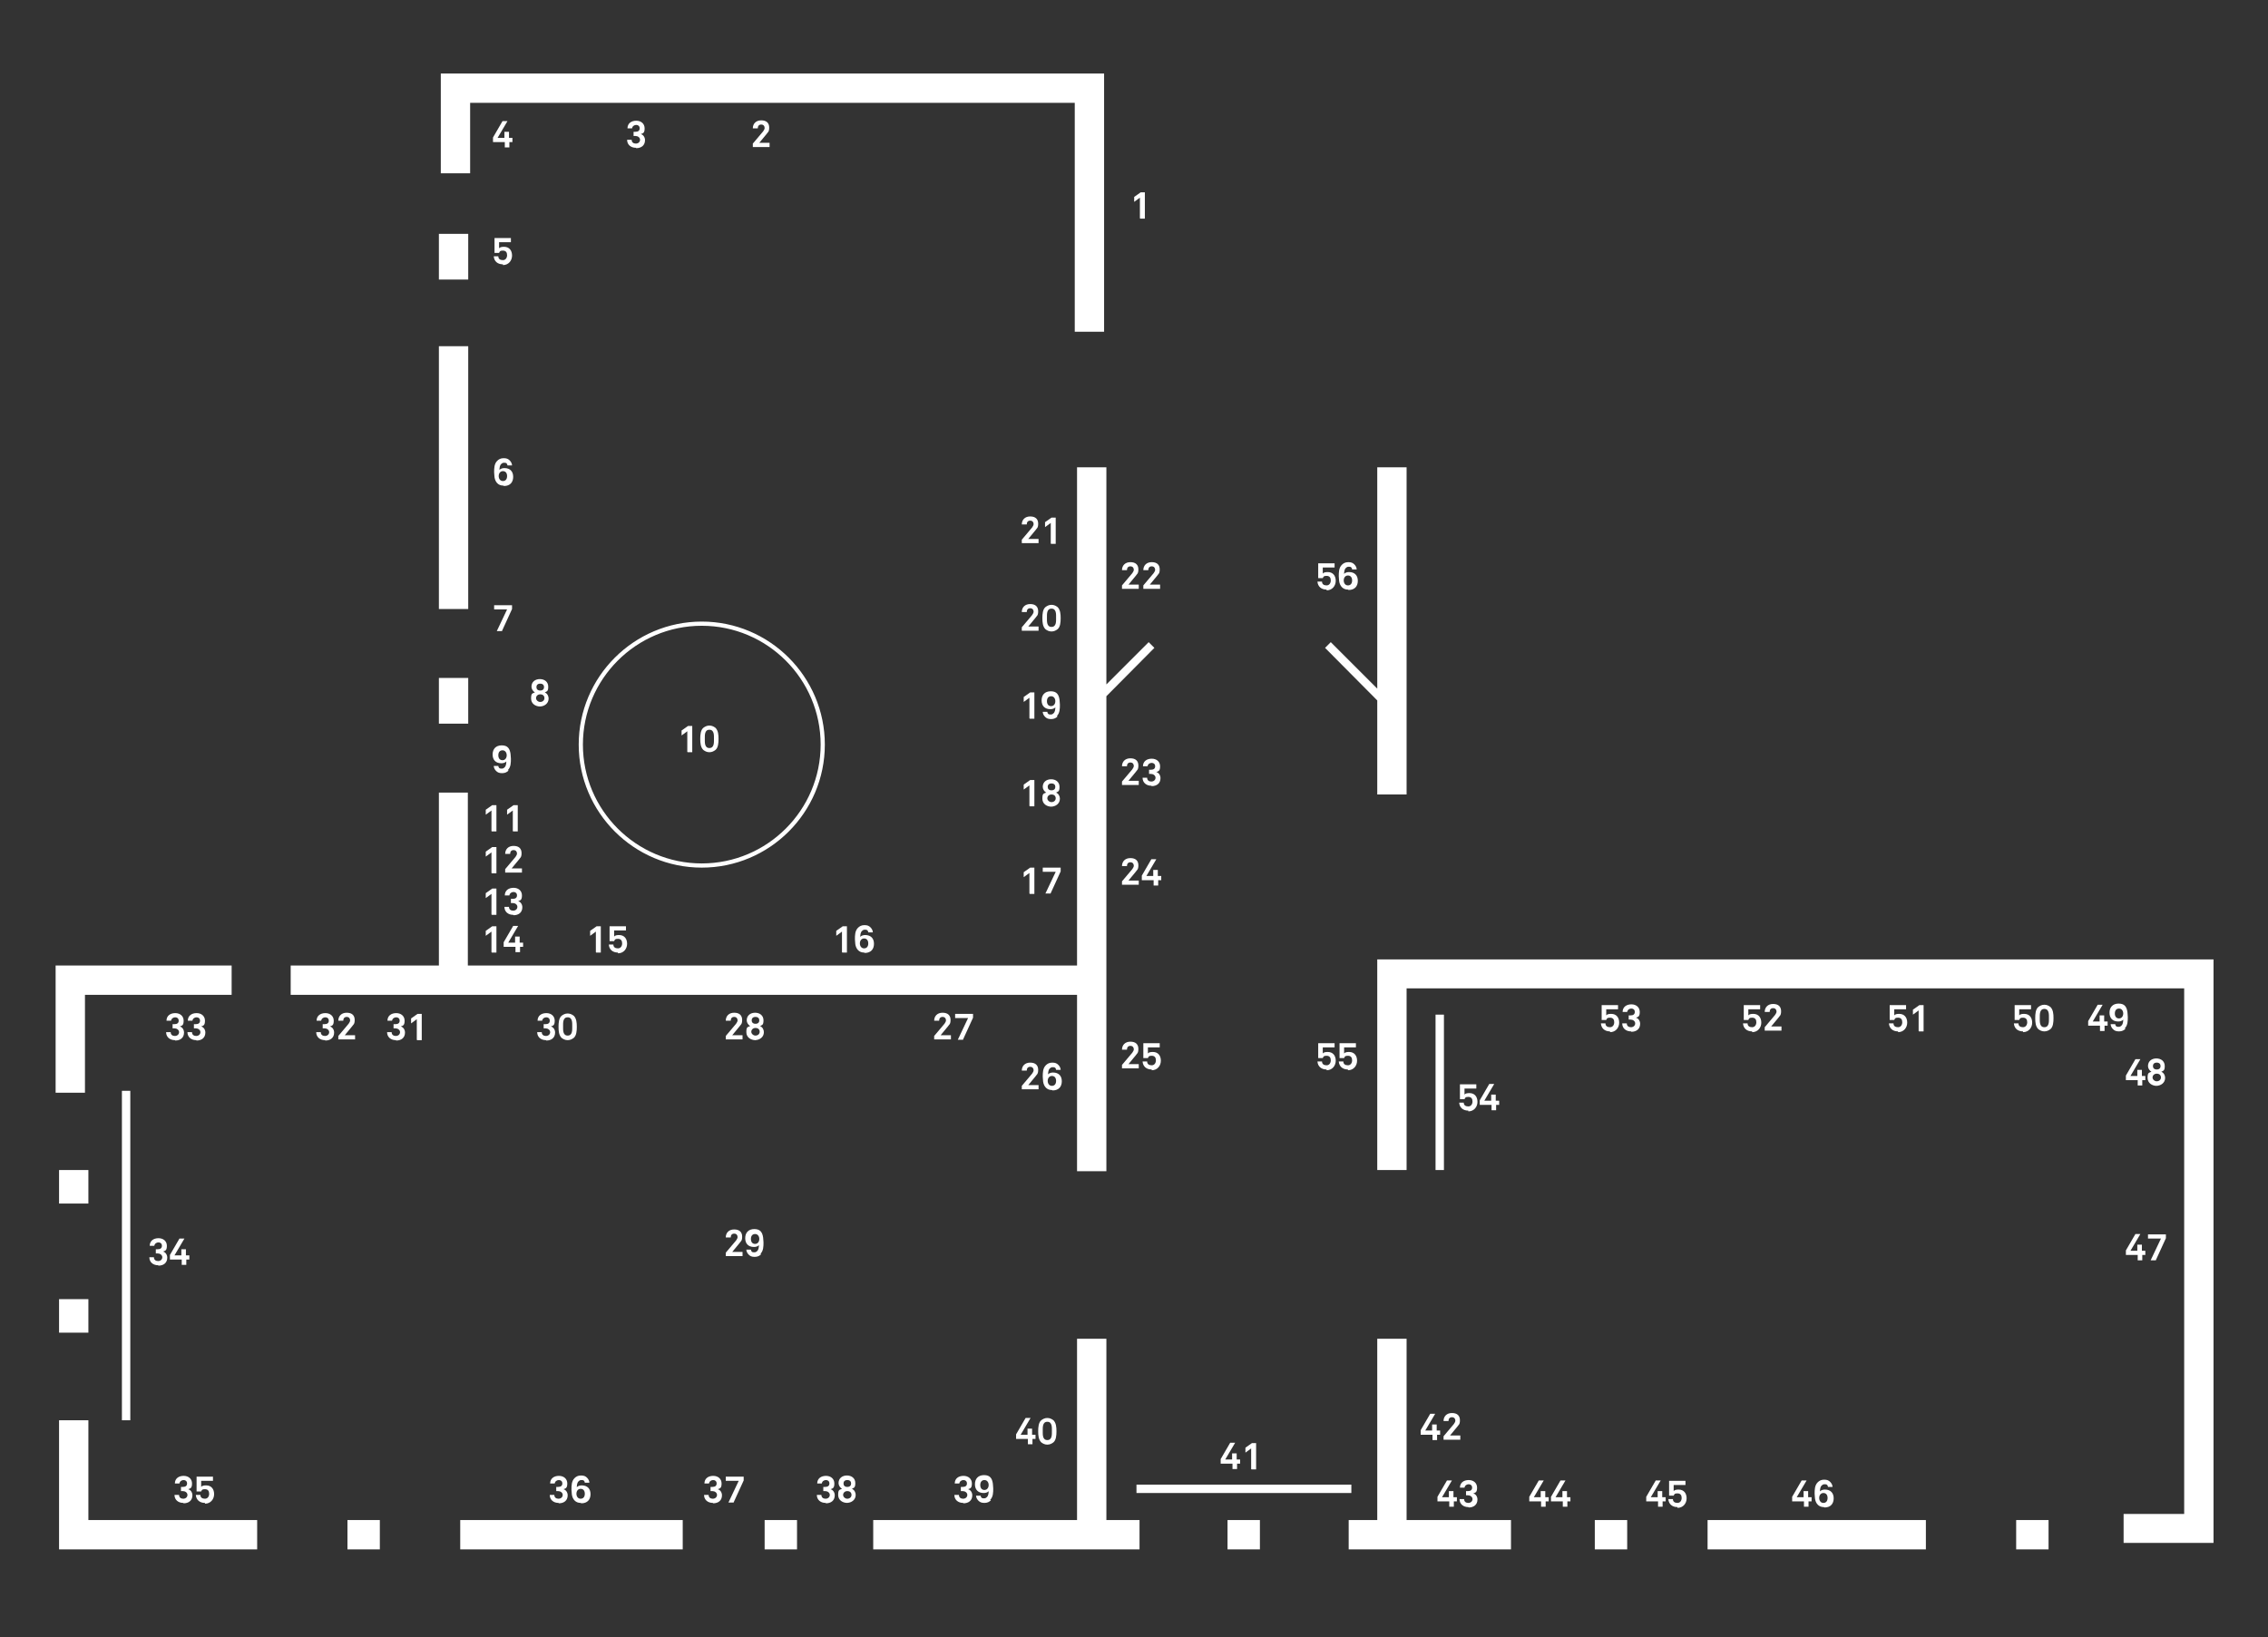 <?xml version="1.0" encoding="UTF-8"?>
<svg id="Layer_1" data-name="Layer 1" xmlns="http://www.w3.org/2000/svg" version="1.1" viewBox="0 0 595.3 429.9">
  <rect x="0" y="0" width="595.3" height="429.9" fill="#333333" stroke="none"/>
  <defs>
    <style>
      .cls-1 {
        fill: #fff;
        stroke-width: 0px;
      }
    </style>
  </defs>
  <polygon class="cls-1" points="289.8 87.1 282.1 87.1 282.1 27 123.4 27 123.4 45.5 115.7 45.5 115.7 19.3 289.8 19.3 289.8 87.1"/>
  <rect class="cls-1" x="115.2" y="61.4" width="7.7" height="12"/>
  <rect class="cls-1" x="115.2" y="178" width="7.7" height="12"/>
  <rect class="cls-1" x="115.2" y="90.9" width="7.7" height="69"/>
  <rect class="cls-1" x="15.5" y="341.1" width="7.7" height="8.8"/>
  <rect class="cls-1" x="15.5" y="307.2" width="7.7" height="8.8"/>
  <polygon class="cls-1" points="581 405.1 557.4 405.1 557.4 397.5 573.3 397.5 573.3 259.5 369.2 259.5 369.2 307.2 361.5 307.2 361.5 251.9 581 251.9 581 405.1"/>
  <polygon class="cls-1" points="22.3 286.9 14.6 286.9 14.6 253.5 60.8 253.5 60.8 261.2 22.3 261.2 22.3 286.9"/>
  <polygon class="cls-1" points="67.5 406.8 15.5 406.8 15.5 372.9 23.2 372.9 23.2 399.1 67.5 399.1 67.5 406.8"/>
  <rect class="cls-1" x="91.2" y="399.1" width="8.5" height="7.7"/>
  <rect class="cls-1" x="200.7" y="399.1" width="8.5" height="7.7"/>
  <rect class="cls-1" x="322.2" y="399.1" width="8.5" height="7.7"/>
  <rect class="cls-1" x="418.6" y="399.1" width="8.5" height="7.7"/>
  <rect class="cls-1" x="529.2" y="399.1" width="8.5" height="7.7"/>
  <rect class="cls-1" x="120.8" y="399.1" width="58.4" height="7.7"/>
  <polygon class="cls-1" points="290.4 399.1 290.4 351.5 282.7 351.5 282.7 399.1 229.2 399.1 229.2 406.8 299.1 406.8 299.1 399.1 290.4 399.1"/>
  <polygon class="cls-1" points="369.2 399.1 369.2 351.5 361.5 351.5 361.5 399.1 354 399.1 354 406.8 396.6 406.8 396.6 399.1 369.2 399.1"/>
  <rect class="cls-1" x="448.2" y="399.1" width="57.3" height="7.7"/>
  <path class="cls-1" d="M299.2,57.3v-5.4l-1.5,1.1v-1.3l1.7-1.2h1.1v6.9h-1.2Z"/>
  <path class="cls-1" d="M197.6,38.7v-1l2.7-3.2c.2-.3.4-.6.4-.9,0-.5-.3-.9-.9-.9s-.9.4-.9,1h-1.3c0-1.2.8-2.1,2.2-2.1s2.1.7,2.1,1.9-.4,1.2-.7,1.7l-1.9,2.3h2.7v1.1h-4.4Z"/>
  <path class="cls-1" d="M166.9,38.8c-1.3,0-2.3-.8-2.3-2.1h1.2c0,.7.5,1,1.1,1s1.1-.4,1.1-1-.6-1-1.2-1h-.5v-1.1h.5c.7,0,1.1-.3,1.1-.9s-.4-.9-.9-.9-1,.3-1.1.9h-1.2c0-1.3,1-2,2.3-2s2.2.8,2.2,2-.4,1.3-1,1.5c.7.2,1.1.9,1.1,1.6,0,1.4-1,2.1-2.3,2.1Z"/>
  <path class="cls-1" d="M133.7,37.3v1.4h-1.2v-1.4h-3.1v-1.2l2.5-4.3h1.3l-2.6,4.4h1.8v-1.6h1.2v1.6h.9v1.1h-.9Z"/>
  <path class="cls-1" d="M132,69.4c-1.4,0-2.3-.8-2.4-2.1h1.2c0,.7.5,1,1.2,1s1.1-.6,1.1-1.3-.3-1.2-1.1-1.2-.8.2-1,.6h-1.2v-3.9h4.3v1.1h-3.1v1.6c.2-.3.7-.4,1.3-.4,1.4,0,2.1,1,2.1,2.3s-.9,2.5-2.4,2.5Z"/>
  <path class="cls-1" d="M132.1,127.5c-1.3,0-2.1-.9-2.3-2.2,0-.4-.1-.8-.1-1.3,0-1,0-2.2.8-3,.4-.4.9-.7,1.7-.7s1.2.2,1.6.6c.4.4.6.9.6,1.3h-1.2c0-.2-.1-.4-.2-.5-.2-.2-.4-.2-.7-.2s-.5.1-.7.3c-.4.3-.5,1-.5,1.6.3-.4.9-.5,1.3-.5,1.5,0,2.3.9,2.3,2.3s-.8,2.4-2.4,2.4ZM132,123.7c-.7,0-1.1.6-1.1,1.3s.4,1.3,1.1,1.3,1.1-.5,1.1-1.3-.4-1.3-1.1-1.3Z"/>
  <path class="cls-1" d="M131.7,165.7h-1.3l2.7-5.7h-3.4v-1.1h4.7v1l-2.7,5.9Z"/>
  <path class="cls-1" d="M133.5,202.3c-.4.4-.9.7-1.7.7s-1.2-.2-1.6-.6c-.4-.4-.6-.9-.6-1.3h1.2c0,.2.1.4.2.5.2.2.4.2.7.2s.5-.1.7-.3c.4-.3.5-1,.5-1.6-.3.4-.9.5-1.3.5-1.5,0-2.3-.9-2.3-2.3s.8-2.4,2.4-2.4,2.1.9,2.3,2.2c0,.4.1.8.1,1.3,0,1,0,2.2-.8,3ZM131.9,197c-.7,0-1.1.5-1.1,1.3s.4,1.3,1.1,1.3,1.1-.6,1.1-1.3-.4-1.3-1.1-1.3Z"/>
  <g>
    <path class="cls-1" d="M129,218.2v-5.4l-1.5,1.1v-1.3l1.7-1.2h1.1v6.9h-1.2Z"/>
    <path class="cls-1" d="M134.6,218.2v-5.4l-1.5,1.1v-1.3l1.7-1.2h1.1v6.9h-1.2Z"/>
  </g>
  <g>
    <path class="cls-1" d="M129,229.2v-5.4l-1.5,1.1v-1.3l1.7-1.2h1.1v6.9h-1.2Z"/>
    <path class="cls-1" d="M132.6,229.2v-1l2.7-3.2c.2-.3.4-.6.4-.9,0-.5-.3-.9-.9-.9s-.9.4-.9,1h-1.3c0-1.2.8-2.1,2.2-2.1s2.1.7,2.1,1.9-.4,1.2-.7,1.7l-1.9,2.3h2.7v1.1h-4.4Z"/>
  </g>
  <g>
    <path class="cls-1" d="M129,240.1v-5.4l-1.5,1.1v-1.3l1.7-1.2h1.1v6.9h-1.2Z"/>
    <path class="cls-1" d="M134.7,240.2c-1.3,0-2.3-.8-2.3-2.1h1.2c0,.7.5,1,1.1,1s1.1-.4,1.1-1-.6-1-1.2-1h-.5v-1.1h.5c.7,0,1.1-.3,1.1-.9s-.4-.9-.9-.9-1,.3-1.1.9h-1.2c0-1.3,1-2,2.3-2s2.2.8,2.2,2-.4,1.3-1,1.5c.7.2,1.1.9,1.1,1.6,0,1.4-1,2.1-2.3,2.1Z"/>
  </g>
  <g>
    <path class="cls-1" d="M129,250v-5.4l-1.5,1.1v-1.3l1.7-1.2h1.1v6.9h-1.2Z"/>
    <path class="cls-1" d="M136.5,248.6v1.4h-1.2v-1.4h-3.1v-1.2l2.5-4.3h1.3l-2.6,4.4h1.8v-1.6h1.2v1.6h.9v1.1h-.9Z"/>
  </g>
  <g>
    <path class="cls-1" d="M156.4,250v-5.4l-1.5,1.1v-1.3l1.7-1.2h1.1v6.9h-1.2Z"/>
    <path class="cls-1" d="M162.2,250.1c-1.4,0-2.3-.8-2.4-2.1h1.2c0,.7.5,1,1.2,1s1.1-.6,1.1-1.3-.3-1.2-1.1-1.2-.8.2-1,.6h-1.2v-3.9h4.3v1.1h-3.1v1.6c.2-.3.7-.4,1.3-.4,1.4,0,2.1,1,2.1,2.3s-.9,2.5-2.4,2.5Z"/>
  </g>
  <g>
    <path class="cls-1" d="M221,250v-5.4l-1.5,1.1v-1.3l1.7-1.2h1.1v6.9h-1.2Z"/>
    <path class="cls-1" d="M226.8,250.1c-1.3,0-2.1-.9-2.3-2.2,0-.4-.1-.8-.1-1.3,0-1,0-2.2.8-3,.4-.4.9-.7,1.7-.7s1.2.2,1.6.6c.4.4.6.9.6,1.3h-1.2c0-.2-.1-.4-.2-.5-.2-.2-.4-.2-.7-.2s-.5.1-.7.3c-.4.3-.5,1-.5,1.6.3-.4.9-.5,1.3-.5,1.5,0,2.3.9,2.3,2.3s-.8,2.4-2.4,2.4ZM226.8,246.4c-.7,0-1.1.6-1.1,1.3s.4,1.3,1.1,1.3,1.1-.5,1.1-1.3-.4-1.3-1.1-1.3Z"/>
  </g>
  <g>
    <path class="cls-1" d="M270.2,234.6v-5.4l-1.5,1.1v-1.3l1.7-1.2h1.1v6.9h-1.2Z"/>
    <path class="cls-1" d="M275.7,234.6h-1.3l2.7-5.7h-3.4v-1.1h4.7v1l-2.7,5.9Z"/>
  </g>
  <g>
    <path class="cls-1" d="M270.2,211.6v-5.4l-1.5,1.1v-1.3l1.7-1.2h1.1v6.9h-1.2Z"/>
    <path class="cls-1" d="M276,211.8c-1.2,0-2.4-.7-2.4-2.1s.3-1.3,1-1.6c-.5-.3-.9-.9-.9-1.5,0-1.3,1-2,2.2-2s2.2.7,2.2,2-.4,1.2-.9,1.5c.7.3,1,1,1,1.6,0,1.3-1.1,2.1-2.4,2.1ZM276,208.6c-.7,0-1.1.5-1.1,1s.5,1,1.1,1,1.1-.4,1.1-1-.4-1-1.1-1ZM276,205.7c-.7,0-1,.4-1,.9s.3.9,1,.9,1-.4,1-.9-.3-.9-1-.9Z"/>
  </g>
  <g>
    <path class="cls-1" d="M270.2,188.6v-5.4l-1.5,1.1v-1.3l1.7-1.2h1.1v6.9h-1.2Z"/>
    <path class="cls-1" d="M277.6,188.1c-.4.4-.9.7-1.7.7s-1.2-.2-1.6-.6c-.4-.4-.6-.9-.6-1.3h1.2c0,.2.1.4.2.5.2.2.4.2.7.2s.5-.1.7-.3c.4-.3.5-1,.5-1.6-.3.4-.9.5-1.3.5-1.5,0-2.3-.9-2.3-2.3s.8-2.4,2.4-2.4,2.1.9,2.3,2.2c0,.4.1.8.1,1.3,0,1,0,2.2-.8,3ZM275.9,182.8c-.7,0-1.1.5-1.1,1.3s.4,1.3,1.1,1.3,1.1-.6,1.1-1.3-.4-1.3-1.1-1.3Z"/>
  </g>
  <g>
    <path class="cls-1" d="M268.2,165.7v-1l2.7-3.2c.2-.3.4-.6.4-.9,0-.5-.3-.9-.9-.9s-.9.4-.9,1h-1.3c0-1.2.8-2.1,2.2-2.1s2.1.7,2.1,1.9-.4,1.2-.7,1.7l-1.9,2.3h2.7v1.1h-4.4Z"/>
    <path class="cls-1" d="M277.6,165.2c-.4.3-.9.6-1.6.6s-1.2-.3-1.6-.6c-.7-.7-.8-1.8-.8-2.9s.1-2.3.8-2.9c.4-.3.9-.6,1.6-.6s1.2.3,1.6.6c.7.7.8,1.8.8,2.9s-.1,2.3-.8,2.9ZM276,159.8c-1.3,0-1.2,1.5-1.2,2.4s-.1,2.4,1.2,2.4,1.2-1.5,1.2-2.4.1-2.4-1.2-2.4Z"/>
  </g>
  <g>
    <path class="cls-1" d="M268.2,142.7v-1l2.7-3.2c.2-.3.4-.6.4-.9,0-.5-.3-.9-.9-.9s-.9.4-.9,1h-1.3c0-1.2.8-2.1,2.2-2.1s2.1.7,2.1,1.9-.4,1.2-.7,1.7l-1.9,2.3h2.7v1.1h-4.4Z"/>
    <path class="cls-1" d="M275.8,142.7v-5.4l-1.5,1.1v-1.3l1.7-1.2h1.1v6.9h-1.2Z"/>
  </g>
  <g>
    <path class="cls-1" d="M294.5,154.7v-1l2.7-3.2c.2-.3.4-.6.4-.9,0-.5-.3-.9-.9-.9s-.9.4-.9,1h-1.3c0-1.2.8-2.1,2.2-2.1s2.1.7,2.1,1.9-.4,1.2-.7,1.7l-1.9,2.3h2.7v1.1h-4.4Z"/>
    <path class="cls-1" d="M300.1,154.7v-1l2.7-3.2c.2-.3.4-.6.4-.9,0-.5-.3-.9-.9-.9s-.9.4-.9,1h-1.3c0-1.2.8-2.1,2.2-2.1s2.1.7,2.1,1.9-.4,1.2-.7,1.7l-1.9,2.3h2.7v1.1h-4.4Z"/>
  </g>
  <g>
    <path class="cls-1" d="M294.5,206.2v-1l2.7-3.2c.2-.3.4-.6.4-.9,0-.5-.3-.9-.9-.9s-.9.4-.9,1h-1.3c0-1.2.8-2.1,2.2-2.1s2.1.7,2.1,1.9-.4,1.2-.7,1.7l-1.9,2.3h2.7v1.1h-4.4Z"/>
    <path class="cls-1" d="M302.2,206.3c-1.3,0-2.3-.8-2.3-2.1h1.2c0,.7.5,1,1.1,1s1.1-.4,1.1-1-.6-1-1.2-1h-.5v-1.1h.5c.7,0,1.1-.3,1.1-.9s-.4-.9-.9-.9-1,.3-1.1.9h-1.2c0-1.3,1-2,2.3-2s2.2.8,2.2,2-.4,1.3-1,1.5c.7.2,1.1.9,1.1,1.6,0,1.4-1,2.1-2.3,2.1Z"/>
  </g>
  <g>
    <path class="cls-1" d="M294.5,232.4v-1l2.7-3.2c.2-.3.4-.6.4-.9,0-.5-.3-.9-.9-.9s-.9.4-.9,1h-1.3c0-1.2.8-2.1,2.2-2.1s2.1.7,2.1,1.9-.4,1.2-.7,1.7l-1.9,2.3h2.7v1.1h-4.4Z"/>
    <path class="cls-1" d="M304,231.1v1.4h-1.2v-1.4h-3.1v-1.2l2.5-4.3h1.3l-2.6,4.4h1.8v-1.6h1.2v1.6h.9v1.1h-.9Z"/>
  </g>
  <g>
    <path class="cls-1" d="M294.5,280.6v-1l2.7-3.2c.2-.3.4-.6.4-.9,0-.5-.3-.9-.9-.9s-.9.4-.9,1h-1.3c0-1.2.8-2.1,2.2-2.1s2.1.7,2.1,1.9-.4,1.2-.7,1.7l-1.9,2.3h2.7v1.1h-4.4Z"/>
    <path class="cls-1" d="M302.3,280.8c-1.4,0-2.3-.8-2.4-2.1h1.2c0,.7.5,1,1.2,1s1.1-.6,1.1-1.3-.3-1.2-1.1-1.2-.8.2-1,.6h-1.2v-3.9h4.3v1.1h-3.1v1.6c.2-.3.7-.4,1.3-.4,1.4,0,2.1,1,2.1,2.3s-.9,2.5-2.4,2.5Z"/>
  </g>
  <g>
    <path class="cls-1" d="M268.2,286.1v-1l2.7-3.2c.2-.3.4-.6.4-.9,0-.5-.3-.9-.9-.9s-.9.4-.9,1h-1.3c0-1.2.8-2.1,2.2-2.1s2.1.7,2.1,1.9-.4,1.2-.7,1.7l-1.9,2.3h2.7v1.1h-4.4Z"/>
    <path class="cls-1" d="M276.1,286.2c-1.3,0-2.1-.9-2.3-2.2,0-.4-.1-.8-.1-1.3,0-1,0-2.2.8-3,.4-.4.9-.7,1.7-.7s1.2.2,1.6.6c.4.4.6.9.6,1.3h-1.2c0-.2-.1-.4-.2-.5-.2-.2-.4-.2-.7-.2s-.5.1-.7.3c-.4.3-.5,1-.5,1.6.3-.4.9-.5,1.3-.5,1.5,0,2.3.9,2.3,2.3s-.8,2.4-2.4,2.4ZM276.1,282.5c-.7,0-1.1.6-1.1,1.3s.4,1.3,1.1,1.3,1.1-.5,1.1-1.3-.4-1.3-1.1-1.3Z"/>
  </g>
  <g>
    <path class="cls-1" d="M245.2,273v-1l2.7-3.2c.2-.3.4-.6.4-.9,0-.5-.3-.9-.9-.9s-.9.4-.9,1h-1.3c0-1.2.8-2.1,2.2-2.1s2.1.7,2.1,1.9-.4,1.2-.7,1.7l-1.9,2.3h2.7v1.1h-4.4Z"/>
    <path class="cls-1" d="M252.7,273h-1.3l2.7-5.7h-3.4v-1.1h4.7v1l-2.7,5.9Z"/>
  </g>
  <g>
    <path class="cls-1" d="M190.5,273v-1l2.7-3.2c.2-.3.4-.6.4-.9,0-.5-.3-.9-.9-.9s-.9.4-.9,1h-1.3c0-1.2.8-2.1,2.2-2.1s2.1.7,2.1,1.9-.4,1.2-.7,1.7l-1.9,2.3h2.7v1.1h-4.4Z"/>
    <path class="cls-1" d="M198.3,273.1c-1.2,0-2.4-.7-2.4-2.1s.3-1.3,1-1.6c-.5-.3-.9-.9-.9-1.5,0-1.3,1-2,2.2-2s2.2.7,2.2,2-.4,1.2-.9,1.5c.7.3,1,1,1,1.6,0,1.3-1.1,2.1-2.4,2.1ZM198.3,269.9c-.7,0-1.1.5-1.1,1s.5,1,1.1,1,1.1-.4,1.1-1-.4-1-1.1-1ZM198.3,267c-.7,0-1,.4-1,.9s.3.9,1,.9,1-.4,1-.9-.3-.9-1-.9Z"/>
  </g>
  <g>
    <path class="cls-1" d="M190.5,329.9v-1l2.7-3.2c.2-.3.4-.6.4-.9,0-.5-.3-.9-.9-.9s-.9.4-.9,1h-1.3c0-1.2.8-2.1,2.2-2.1s2.1.7,2.1,1.9-.4,1.2-.7,1.7l-1.9,2.3h2.7v1.1h-4.4Z"/>
    <path class="cls-1" d="M199.8,329.3c-.4.4-.9.7-1.7.7s-1.2-.2-1.6-.6c-.4-.4-.6-.9-.6-1.3h1.2c0,.2.1.4.2.5.2.2.4.2.7.2s.5-.1.7-.3c.4-.3.5-1,.5-1.6-.3.4-.9.5-1.3.5-1.5,0-2.3-.9-2.3-2.3s.8-2.4,2.4-2.4,2.1.9,2.3,2.2c0,.4.1.8.1,1.3,0,1,0,2.2-.8,3ZM198.2,324c-.7,0-1.1.5-1.1,1.3s.4,1.3,1.1,1.3,1.1-.6,1.1-1.3-.4-1.3-1.1-1.3Z"/>
  </g>
  <g>
    <path class="cls-1" d="M143.3,273.1c-1.3,0-2.3-.8-2.3-2.1h1.2c0,.7.5,1,1.1,1s1.1-.4,1.1-1-.6-1-1.2-1h-.5v-1.1h.5c.7,0,1.1-.3,1.1-.9s-.4-.9-.9-.9-1,.3-1.1.9h-1.2c0-1.3,1-2,2.3-2s2.2.8,2.2,2-.4,1.3-1,1.5c.7.2,1.1.9,1.1,1.6,0,1.4-1,2.1-2.3,2.1Z"/>
    <path class="cls-1" d="M150.6,272.5c-.4.3-.9.6-1.6.6s-1.2-.3-1.6-.6c-.7-.7-.8-1.8-.8-2.9s.1-2.3.8-2.9c.4-.3.9-.6,1.6-.6s1.2.3,1.6.6c.7.7.8,1.8.8,2.9s-.1,2.3-.8,2.9ZM149,267.1c-1.3,0-1.2,1.5-1.2,2.4s-.1,2.4,1.2,2.4,1.2-1.5,1.2-2.4.1-2.4-1.2-2.4Z"/>
  </g>
  <g>
    <path class="cls-1" d="M103.9,273.1c-1.3,0-2.3-.8-2.3-2.1h1.2c0,.7.5,1,1.1,1s1.1-.4,1.1-1-.6-1-1.2-1h-.5v-1.1h.5c.7,0,1.1-.3,1.1-.9s-.4-.9-.9-.9-1,.3-1.1.9h-1.2c0-1.3,1-2,2.3-2s2.2.8,2.2,2-.4,1.3-1,1.5c.7.2,1.1.9,1.1,1.6,0,1.4-1,2.1-2.3,2.1Z"/>
    <path class="cls-1" d="M109.4,273v-5.4l-1.5,1.1v-1.3l1.7-1.2h1.1v6.9h-1.2Z"/>
  </g>
  <g>
    <path class="cls-1" d="M85.3,273.1c-1.3,0-2.3-.8-2.3-2.1h1.2c0,.7.5,1,1.1,1s1.1-.4,1.1-1-.6-1-1.2-1h-.5v-1.1h.5c.7,0,1.1-.3,1.1-.9s-.4-.9-.9-.9-1,.3-1.1.9h-1.2c0-1.3,1-2,2.3-2s2.2.8,2.2,2-.4,1.3-1,1.5c.7.2,1.1.9,1.1,1.6,0,1.4-1,2.1-2.3,2.1Z"/>
    <path class="cls-1" d="M88.8,273v-1l2.7-3.2c.2-.3.4-.6.4-.9,0-.5-.3-.9-.9-.9s-.9.4-.9,1h-1.3c0-1.2.8-2.1,2.2-2.1s2.1.7,2.1,1.9-.4,1.2-.7,1.7l-1.9,2.3h2.7v1.1h-4.4Z"/>
  </g>
  <g>
    <path class="cls-1" d="M45.9,273.1c-1.3,0-2.3-.8-2.3-2.1h1.2c0,.7.5,1,1.1,1s1.1-.4,1.1-1-.6-1-1.2-1h-.5v-1.1h.5c.7,0,1.1-.3,1.1-.9s-.4-.9-.9-.9-1,.3-1.1.9h-1.2c0-1.3,1-2,2.3-2s2.2.8,2.2,2-.4,1.3-1,1.5c.7.2,1.1.9,1.1,1.6,0,1.4-1,2.1-2.3,2.1Z"/>
    <path class="cls-1" d="M51.5,273.1c-1.3,0-2.3-.8-2.3-2.1h1.2c0,.7.5,1,1.1,1s1.1-.4,1.1-1-.6-1-1.2-1h-.5v-1.1h.5c.7,0,1.1-.3,1.1-.9s-.4-.9-.9-.9-1,.3-1.1.9h-1.2c0-1.3,1-2,2.3-2s2.2.8,2.2,2-.4,1.3-1,1.5c.7.2,1.1.9,1.1,1.6,0,1.4-1,2.1-2.3,2.1Z"/>
  </g>
  <g>
    <path class="cls-1" d="M41.5,332.2c-1.3,0-2.3-.8-2.3-2.1h1.2c0,.7.5,1,1.1,1s1.1-.4,1.1-1-.6-1-1.2-1h-.5v-1.1h.5c.7,0,1.1-.3,1.1-.9s-.4-.9-.9-.9-1,.3-1.1.9h-1.2c0-1.3,1-2,2.3-2s2.2.8,2.2,2-.4,1.3-1,1.5c.7.2,1.1.9,1.1,1.6,0,1.4-1,2.1-2.3,2.1Z"/>
    <path class="cls-1" d="M48.9,330.7v1.4h-1.2v-1.4h-3.1v-1.2l2.5-4.3h1.3l-2.6,4.4h1.8v-1.6h1.2v1.6h.9v1.1h-.9Z"/>
  </g>
  <g>
    <path class="cls-1" d="M48.1,394.6c-1.3,0-2.3-.8-2.3-2.1h1.2c0,.7.5,1,1.1,1s1.1-.4,1.1-1-.6-1-1.2-1h-.5v-1.1h.5c.7,0,1.1-.3,1.1-.9s-.4-.9-.9-.9-1,.3-1.1.9h-1.2c0-1.3,1-2,2.3-2s2.2.8,2.2,2-.4,1.3-1,1.5c.7.2,1.1.9,1.1,1.6,0,1.4-1,2.1-2.3,2.1Z"/>
    <path class="cls-1" d="M53.8,394.6c-1.4,0-2.3-.8-2.4-2.1h1.2c0,.7.5,1,1.2,1s1.1-.6,1.1-1.3-.3-1.2-1.1-1.2-.8.2-1,.6h-1.2v-3.9h4.3v1.1h-3.1v1.6c.2-.3.7-.4,1.3-.4,1.4,0,2.1,1,2.1,2.3s-.9,2.5-2.4,2.5Z"/>
  </g>
  <g>
    <path class="cls-1" d="M146.6,394.6c-1.3,0-2.3-.8-2.3-2.1h1.2c0,.7.5,1,1.1,1s1.1-.4,1.1-1-.6-1-1.2-1h-.5v-1.1h.5c.7,0,1.1-.3,1.1-.9s-.4-.9-.9-.9-1,.3-1.1.9h-1.2c0-1.3,1-2,2.3-2s2.2.8,2.2,2-.4,1.3-1,1.5c.7.2,1.1.9,1.1,1.6,0,1.4-1,2.1-2.3,2.1Z"/>
    <path class="cls-1" d="M152.4,394.6c-1.3,0-2.1-.9-2.3-2.2,0-.4-.1-.8-.1-1.3,0-1,0-2.2.8-3,.4-.4.9-.7,1.7-.7s1.2.2,1.6.6c.4.4.6.9.6,1.3h-1.2c0-.2-.1-.4-.2-.5-.2-.2-.4-.2-.7-.2s-.5.1-.7.3c-.4.3-.5,1-.5,1.6.3-.4.9-.5,1.3-.5,1.5,0,2.3.9,2.3,2.3s-.8,2.4-2.4,2.4ZM152.4,390.9c-.7,0-1.1.6-1.1,1.3s.4,1.3,1.1,1.3,1.1-.5,1.1-1.3-.4-1.3-1.1-1.3Z"/>
  </g>
  <g>
    <path class="cls-1" d="M187.1,394.6c-1.3,0-2.3-.8-2.3-2.1h1.2c0,.7.5,1,1.1,1s1.1-.4,1.1-1-.6-1-1.2-1h-.5v-1.1h.5c.7,0,1.1-.3,1.1-.9s-.4-.9-.9-.9-1,.3-1.1.9h-1.2c0-1.3,1-2,2.3-2s2.2.8,2.2,2-.4,1.3-1,1.5c.7.2,1.1.9,1.1,1.6,0,1.4-1,2.1-2.3,2.1Z"/>
    <path class="cls-1" d="M192.5,394.5h-1.3l2.7-5.7h-3.4v-1.1h4.7v1l-2.7,5.9Z"/>
  </g>
  <g>
    <path class="cls-1" d="M216.7,394.6c-1.3,0-2.3-.8-2.3-2.1h1.2c0,.7.5,1,1.1,1s1.1-.4,1.1-1-.6-1-1.2-1h-.5v-1.1h.5c.7,0,1.1-.3,1.1-.9s-.4-.9-.9-.9-1,.3-1.1.9h-1.2c0-1.3,1-2,2.3-2s2.2.8,2.2,2-.4,1.3-1,1.5c.7.2,1.1.9,1.1,1.6,0,1.4-1,2.1-2.3,2.1Z"/>
    <path class="cls-1" d="M222.4,394.6c-1.2,0-2.4-.7-2.4-2.1s.3-1.3,1-1.6c-.5-.3-.9-.9-.9-1.5,0-1.3,1-2,2.2-2s2.2.7,2.2,2-.4,1.2-.9,1.5c.7.3,1,1,1,1.6,0,1.3-1.1,2.1-2.4,2.1ZM222.4,391.5c-.7,0-1.1.5-1.1,1s.5,1,1.1,1,1.1-.4,1.1-1-.4-1-1.1-1ZM222.4,388.6c-.7,0-1,.4-1,.9s.3.9,1,.9,1-.4,1-.9-.3-.9-1-.9Z"/>
  </g>
  <g>
    <path class="cls-1" d="M252.8,394.6c-1.3,0-2.3-.8-2.3-2.1h1.2c0,.7.5,1,1.1,1s1.1-.4,1.1-1-.6-1-1.2-1h-.5v-1.1h.5c.7,0,1.1-.3,1.1-.9s-.4-.9-.9-.9-1,.3-1.1.9h-1.2c0-1.3,1-2,2.3-2s2.2.8,2.2,2-.4,1.3-1,1.5c.7.2,1.1.9,1.1,1.6,0,1.4-1,2.1-2.3,2.1Z"/>
    <path class="cls-1" d="M260.1,393.9c-.4.4-.9.7-1.7.7s-1.2-.2-1.6-.6c-.4-.4-.6-.9-.6-1.3h1.2c0,.2.1.4.2.5.2.2.4.2.7.2s.5-.1.7-.3c.4-.3.5-1,.5-1.6-.3.4-.9.5-1.3.5-1.5,0-2.3-.9-2.3-2.3s.8-2.4,2.4-2.4,2.1.9,2.3,2.2c0,.4.1.8.1,1.3,0,1,0,2.2-.8,3ZM258.4,388.6c-.7,0-1.1.5-1.1,1.3s.4,1.3,1.1,1.3,1.1-.6,1.1-1.3-.4-1.3-1.1-1.3Z"/>
  </g>
  <g>
    <path class="cls-1" d="M271,377.8v1.4h-1.2v-1.4h-3.1v-1.2l2.5-4.3h1.3l-2.6,4.4h1.8v-1.6h1.2v1.6h.9v1.1h-.9Z"/>
    <path class="cls-1" d="M276.5,378.7c-.4.3-.9.6-1.6.6s-1.2-.3-1.6-.6c-.7-.7-.8-1.8-.8-2.9s.1-2.3.8-2.9c.4-.3.9-.6,1.6-.6s1.2.3,1.6.6c.7.7.8,1.8.8,2.9s-.1,2.3-.8,2.9ZM274.9,373.3c-1.3,0-1.2,1.5-1.2,2.4s-.1,2.4,1.2,2.4,1.2-1.5,1.2-2.4.1-2.4-1.2-2.4Z"/>
  </g>
  <g>
    <path class="cls-1" d="M324.7,384.3v1.4h-1.2v-1.4h-3.1v-1.2l2.5-4.3h1.3l-2.6,4.4h1.8v-1.6h1.2v1.6h.9v1.1h-.9Z"/>
    <path class="cls-1" d="M328.4,385.7v-5.4l-1.5,1.1v-1.3l1.7-1.2h1.1v6.9h-1.2Z"/>
  </g>
  <g>
    <path class="cls-1" d="M377.2,376.7v1.4h-1.2v-1.4h-3.1v-1.2l2.5-4.3h1.3l-2.6,4.4h1.8v-1.6h1.2v1.6h.9v1.1h-.9Z"/>
    <path class="cls-1" d="M378.9,378.1v-1l2.7-3.2c.2-.3.4-.6.4-.9,0-.5-.3-.9-.9-.9s-.9.4-.9,1h-1.3c0-1.2.8-2.1,2.2-2.1s2.1.7,2.1,1.9-.4,1.2-.7,1.7l-1.9,2.3h2.7v1.1h-4.4Z"/>
  </g>
  <g>
    <path class="cls-1" d="M381.6,394.2v1.4h-1.2v-1.4h-3.1v-1.2l2.5-4.3h1.3l-2.6,4.4h1.8v-1.6h1.2v1.6h.9v1.1h-.9Z"/>
    <path class="cls-1" d="M385.4,395.7c-1.3,0-2.3-.8-2.3-2.1h1.2c0,.7.5,1,1.1,1s1.1-.4,1.1-1-.6-1-1.2-1h-.5v-1.1h.5c.7,0,1.1-.3,1.1-.9s-.4-.9-.9-.9-1,.3-1.1.9h-1.2c0-1.3,1-2,2.3-2s2.2.8,2.2,2-.4,1.3-1,1.5c.7.2,1.1.9,1.1,1.6,0,1.4-1,2.1-2.3,2.1Z"/>
  </g>
  <g>
    <path class="cls-1" d="M405.7,394.2v1.4h-1.2v-1.4h-3.1v-1.2l2.5-4.3h1.3l-2.6,4.4h1.8v-1.6h1.2v1.6h.9v1.1h-.9Z"/>
    <path class="cls-1" d="M411.4,394.2v1.4h-1.2v-1.4h-3.1v-1.2l2.5-4.3h1.3l-2.6,4.4h1.8v-1.6h1.2v1.6h.9v1.1h-.9Z"/>
  </g>
  <g>
    <path class="cls-1" d="M436.4,394.2v1.4h-1.2v-1.4h-3.1v-1.2l2.5-4.3h1.3l-2.6,4.4h1.8v-1.6h1.2v1.6h.9v1.1h-.9Z"/>
    <path class="cls-1" d="M440.3,395.7c-1.4,0-2.3-.8-2.4-2.1h1.2c0,.7.5,1,1.2,1s1.1-.6,1.1-1.3-.3-1.2-1.1-1.2-.8.2-1,.6h-1.2v-3.9h4.3v1.1h-3.1v1.6c.2-.3.7-.4,1.3-.4,1.4,0,2.1,1,2.1,2.3s-.9,2.5-2.4,2.5Z"/>
  </g>
  <g>
    <path class="cls-1" d="M474.7,394.2v1.4h-1.2v-1.4h-3.1v-1.2l2.5-4.3h1.3l-2.6,4.4h1.8v-1.6h1.2v1.6h.9v1.1h-.9Z"/>
    <path class="cls-1" d="M478.7,395.7c-1.3,0-2.1-.9-2.3-2.2,0-.4-.1-.8-.1-1.3,0-1,0-2.2.8-3,.4-.4.9-.7,1.7-.7s1.2.2,1.6.6c.4.4.6.9.6,1.3h-1.2c0-.2-.1-.4-.2-.5-.2-.2-.4-.2-.7-.2s-.5.1-.7.3c-.4.3-.5,1-.5,1.6.3-.4.9-.5,1.3-.5,1.5,0,2.3.9,2.3,2.3s-.8,2.4-2.4,2.4ZM478.6,392c-.7,0-1.1.6-1.1,1.3s.4,1.3,1.1,1.3,1.1-.5,1.1-1.3-.4-1.3-1.1-1.3Z"/>
  </g>
  <g>
    <path class="cls-1" d="M562.3,329.5v1.4h-1.2v-1.4h-3.1v-1.2l2.5-4.3h1.3l-2.6,4.4h1.8v-1.6h1.2v1.6h.9v1.1h-.9Z"/>
    <path class="cls-1" d="M565.8,330.9h-1.3l2.7-5.7h-3.4v-1.1h4.7v1l-2.7,5.9Z"/>
  </g>
  <g>
    <path class="cls-1" d="M562.3,283.6v1.4h-1.2v-1.4h-3.1v-1.2l2.5-4.3h1.3l-2.6,4.4h1.8v-1.6h1.2v1.6h.9v1.1h-.9Z"/>
    <path class="cls-1" d="M566.1,285.1c-1.2,0-2.4-.7-2.4-2.1s.3-1.3,1-1.6c-.5-.3-.9-.9-.9-1.5,0-1.3,1-2,2.2-2s2.2.7,2.2,2-.4,1.2-.9,1.5c.7.3,1,1,1,1.6,0,1.3-1.1,2.1-2.4,2.1ZM566.1,281.9c-.7,0-1.1.5-1.1,1s.5,1,1.1,1,1.1-.4,1.1-1-.4-1-1.1-1ZM566.1,279c-.7,0-1,.4-1,.9s.3.9,1,.9,1-.4,1-.9-.3-.9-1-.9Z"/>
  </g>
  <g>
    <path class="cls-1" d="M552.4,269.3v1.4h-1.2v-1.4h-3.1v-1.2l2.5-4.3h1.3l-2.6,4.4h1.8v-1.6h1.2v1.6h.9v1.1h-.9Z"/>
    <path class="cls-1" d="M557.9,270.1c-.4.4-.9.7-1.7.7s-1.2-.2-1.6-.6c-.4-.4-.6-.9-.6-1.3h1.2c0,.2.1.4.2.5.2.2.4.2.7.2s.5-.1.7-.3c.4-.3.5-1,.5-1.6-.3.4-.9.5-1.3.5-1.5,0-2.3-.9-2.3-2.3s.8-2.4,2.4-2.4,2.1.9,2.3,2.2c0,.4.1.8.1,1.3,0,1,0,2.2-.8,3ZM556.2,264.8c-.7,0-1.1.5-1.1,1.3s.4,1.3,1.1,1.3,1.1-.6,1.1-1.3-.4-1.3-1.1-1.3Z"/>
  </g>
  <g>
    <path class="cls-1" d="M531,270.8c-1.4,0-2.3-.8-2.4-2.1h1.2c0,.7.5,1,1.2,1s1.1-.6,1.1-1.3-.3-1.2-1.1-1.2-.8.2-1,.6h-1.2v-3.9h4.3v1.1h-3.1v1.6c.2-.3.7-.4,1.3-.4,1.4,0,2.1,1,2.1,2.3s-.9,2.5-2.4,2.5Z"/>
    <path class="cls-1" d="M538.2,270.2c-.4.3-.9.6-1.6.6s-1.2-.3-1.6-.6c-.7-.7-.8-1.8-.8-2.9s.1-2.3.8-2.9c.4-.3.9-.6,1.6-.6s1.2.3,1.6.6c.7.7.8,1.8.8,2.9s-.1,2.3-.8,2.9ZM536.6,264.9c-1.3,0-1.2,1.5-1.2,2.4s-.1,2.4,1.2,2.4,1.2-1.5,1.2-2.4.1-2.4-1.2-2.4Z"/>
  </g>
  <g>
    <path class="cls-1" d="M498.2,270.8c-1.4,0-2.3-.8-2.4-2.1h1.2c0,.7.5,1,1.2,1s1.1-.6,1.1-1.3-.3-1.2-1.1-1.2-.8.2-1,.6h-1.2v-3.9h4.3v1.1h-3.1v1.6c.2-.3.7-.4,1.3-.4,1.4,0,2.1,1,2.1,2.3s-.9,2.5-2.4,2.5Z"/>
    <path class="cls-1" d="M503.6,270.7v-5.4l-1.5,1.1v-1.3l1.7-1.2h1.1v6.9h-1.2Z"/>
  </g>
  <g>
    <path class="cls-1" d="M459.9,270.8c-1.4,0-2.3-.8-2.4-2.1h1.2c0,.7.5,1,1.2,1s1.1-.6,1.1-1.3-.3-1.2-1.1-1.2-.8.2-1,.6h-1.2v-3.9h4.3v1.1h-3.1v1.6c.2-.3.7-.4,1.3-.4,1.4,0,2.1,1,2.1,2.3s-.9,2.5-2.4,2.5Z"/>
    <path class="cls-1" d="M463.2,270.7v-1l2.7-3.2c.2-.3.4-.6.4-.9,0-.5-.3-.9-.9-.9s-.9.4-.9,1h-1.3c0-1.2.8-2.1,2.2-2.1s2.1.7,2.1,1.9-.4,1.2-.7,1.7l-1.9,2.3h2.7v1.1h-4.4Z"/>
  </g>
  <g>
    <path class="cls-1" d="M422.6,270.8c-1.4,0-2.3-.8-2.4-2.1h1.2c0,.7.5,1,1.2,1s1.1-.6,1.1-1.3-.3-1.2-1.1-1.2-.8.2-1,.6h-1.2v-3.9h4.3v1.1h-3.1v1.6c.2-.3.7-.4,1.3-.4,1.4,0,2.1,1,2.1,2.3s-.9,2.5-2.4,2.5Z"/>
    <path class="cls-1" d="M428.1,270.8c-1.3,0-2.3-.8-2.3-2.1h1.2c0,.7.5,1,1.1,1s1.1-.4,1.1-1-.6-1-1.2-1h-.5v-1.1h.5c.7,0,1.1-.3,1.1-.9s-.4-.9-.9-.9-1,.3-1.1.9h-1.2c0-1.3,1-2,2.3-2s2.2.8,2.2,2-.4,1.3-1,1.5c.7.2,1.1.9,1.1,1.6,0,1.4-1,2.1-2.3,2.1Z"/>
  </g>
  <g>
    <path class="cls-1" d="M385.4,291.6c-1.4,0-2.3-.8-2.4-2.1h1.2c0,.7.5,1,1.2,1s1.1-.6,1.1-1.3-.3-1.2-1.1-1.2-.8.2-1,.6h-1.2v-3.9h4.3v1.1h-3.1v1.6c.2-.3.7-.4,1.3-.4,1.4,0,2.1,1,2.1,2.3s-.9,2.5-2.4,2.5Z"/>
    <path class="cls-1" d="M392.7,290.1v1.4h-1.2v-1.4h-3.1v-1.2l2.5-4.3h1.3l-2.6,4.4h1.8v-1.6h1.2v1.6h.9v1.1h-.9Z"/>
  </g>
  <g>
    <path class="cls-1" d="M348.2,280.8c-1.4,0-2.3-.8-2.4-2.1h1.2c0,.7.5,1,1.2,1s1.1-.6,1.1-1.3-.3-1.2-1.1-1.2-.8.2-1,.6h-1.2v-3.9h4.3v1.1h-3.1v1.6c.2-.3.7-.4,1.3-.4,1.4,0,2.1,1,2.1,2.3s-.9,2.5-2.4,2.5Z"/>
    <path class="cls-1" d="M353.8,280.8c-1.4,0-2.3-.8-2.4-2.1h1.2c0,.7.5,1,1.2,1s1.1-.6,1.1-1.3-.3-1.2-1.1-1.2-.8.2-1,.6h-1.2v-3.9h4.3v1.1h-3.1v1.6c.2-.3.7-.4,1.3-.4,1.4,0,2.1,1,2.1,2.3s-.9,2.5-2.4,2.5Z"/>
  </g>
  <g>
    <path class="cls-1" d="M348.2,154.8c-1.4,0-2.3-.8-2.4-2.1h1.2c0,.7.5,1,1.2,1s1.1-.6,1.1-1.3-.3-1.2-1.1-1.2-.8.2-1,.6h-1.2v-3.9h4.3v1.1h-3.1v1.6c.2-.3.7-.4,1.3-.4,1.4,0,2.1,1,2.1,2.3s-.9,2.5-2.4,2.5Z"/>
    <path class="cls-1" d="M353.8,154.8c-1.3,0-2.1-.9-2.3-2.2,0-.4-.1-.8-.1-1.3,0-1,0-2.2.8-3,.4-.4.9-.7,1.7-.7s1.2.2,1.6.6c.4.4.6.9.6,1.3h-1.2c0-.2-.1-.4-.2-.5-.2-.2-.4-.2-.7-.2s-.5.1-.7.3c-.4.3-.5,1-.5,1.6.3-.4.9-.5,1.3-.5,1.5,0,2.3.9,2.3,2.3s-.8,2.4-2.4,2.4ZM353.8,151.1c-.7,0-1.1.6-1.1,1.3s.4,1.3,1.1,1.3,1.1-.5,1.1-1.3-.4-1.3-1.1-1.3Z"/>
  </g>
  <g>
    <path class="cls-1" d="M180.4,197.4v-5.4l-1.5,1.1v-1.3l1.7-1.2h1.1v6.9h-1.2Z"/>
    <path class="cls-1" d="M187.8,196.9c-.4.3-.9.6-1.6.6s-1.2-.3-1.6-.6c-.7-.7-.8-1.8-.8-2.9s.1-2.3.8-2.9c.4-.3.9-.6,1.6-.6s1.2.3,1.6.6c.7.7.8,1.8.8,2.9s-.1,2.3-.8,2.9ZM186.2,191.6c-1.3,0-1.2,1.5-1.2,2.4s-.1,2.4,1.2,2.4,1.2-1.5,1.2-2.4.1-2.4-1.2-2.4Z"/>
  </g>
  <path class="cls-1" d="M141.8,185.5c-1.2,0-2.4-.7-2.4-2.1s.3-1.3,1-1.6c-.5-.3-.9-.9-.9-1.5,0-1.3,1-2,2.2-2s2.2.7,2.2,2-.4,1.2-.9,1.5c.7.3,1,1,1,1.6,0,1.3-1.1,2.1-2.4,2.1ZM141.8,182.3c-.7,0-1.1.5-1.1,1s.5,1,1.1,1,1.1-.4,1.1-1-.4-1-1.1-1ZM141.8,179.5c-.7,0-1,.4-1,.9s.3.9,1,.9,1-.4,1-.9-.3-.9-1-.9Z"/>
  <path class="cls-1" d="M184.2,227.8c-17.8,0-32.3-14.5-32.3-32.3s14.5-32.3,32.3-32.3,32.3,14.5,32.3,32.3-14.5,32.3-32.3,32.3ZM184.2,164.3c-17.2,0-31.2,14-31.2,31.2s14,31.2,31.2,31.2,31.2-14,31.2-31.2-14-31.2-31.2-31.2Z"/>
  <rect class="cls-1" x="32" y="286.4" width="2.2" height="86.5"/>
  <rect class="cls-1" x="298.3" y="389.8" width="56.4" height="2.2"/>
  <rect class="cls-1" x="376.8" y="266.4" width="2.2" height="40.8"/>
  <g>
    <polygon class="cls-1" points="361.5 122.7 361.5 180.8 349.3 168.6 347.8 170.1 361.5 183.9 361.5 208.6 369.2 208.6 369.2 122.7 361.5 122.7"/>
    <polygon class="cls-1" points="290.4 179.7 290.4 122.7 282.7 122.7 282.7 253.5 122.8 253.5 122.8 208.1 115.2 208.1 115.2 253.5 76.3 253.5 76.3 261.2 282.7 261.2 282.7 261.7 282.7 307.5 290.4 307.5 290.4 261.7 290.4 253.5 290.4 182.8 303 170.1 301.5 168.6 290.4 179.7"/>
  </g>
</svg>